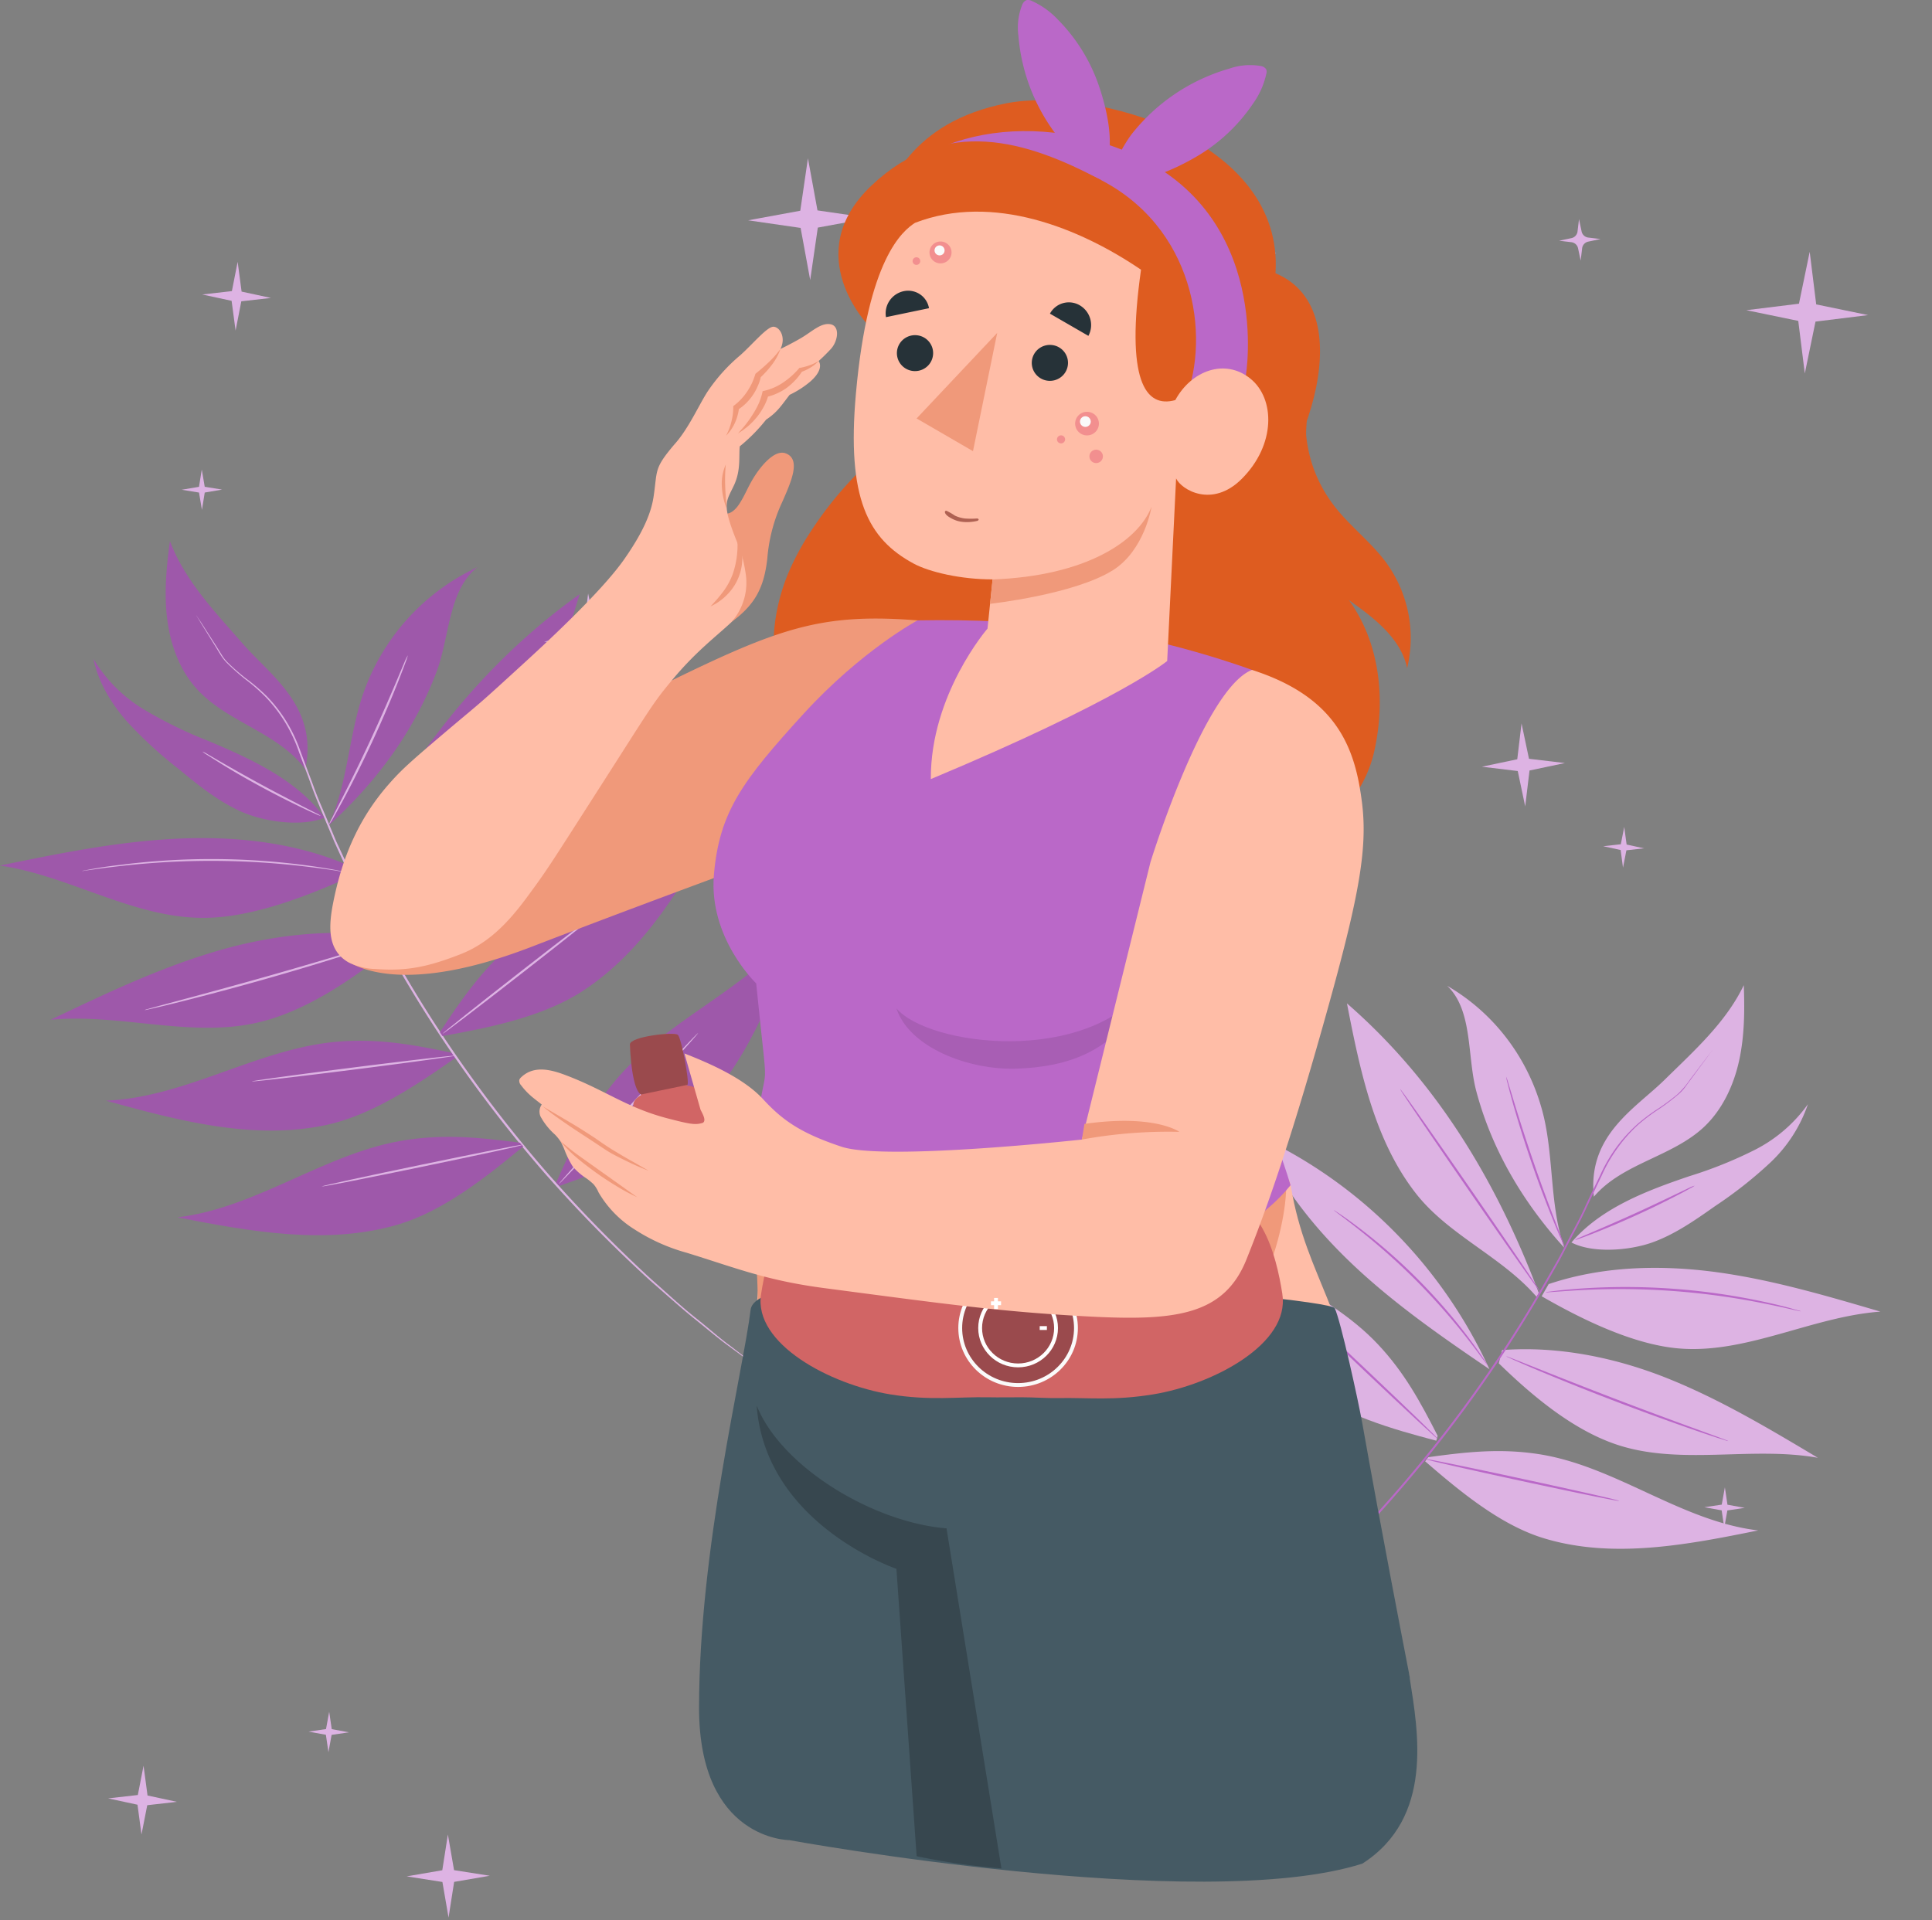 <svg width="503" height="500" fill="none" xmlns="http://www.w3.org/2000/svg"><rect width="100%" height="100%" fill="#808080" stroke="none"/><path d="M79.482 200.322c3.417-16.282-8.966-24.315-16.207-32.617-7.241-8.302-15.146-16.475-19.035-26.78-.91 6.706-1.553 13.508-.718 20.213.836 6.706 3.214 13.38 7.81 18.371 7.926 8.666 21.252 11.312 28.15 20.813zm-42.056-15.596a113.693 113.693 0 0016.903 8.259c11.076 4.659 23.105 10.165 30.154 19.945-6.02 2.485-15.822 1.071-21.788-1.628-5.967-2.699-11.076-6.823-16.068-10.958-4.901-3.796-9.474-8-13.668-12.565-4.06-4.681-7.37-10.166-8.645-16.229a38.12 38.12 0 0013.112 13.176zm57.01-3.728a56.976 56.976 0 0129.886-33.303c-7.67 5.988-7.241 18.264-10.712 27.369-5.849 15.468-15.822 28.836-28.087 39.923 4.97-10.648 5.185-22.87 8.913-33.989zm56.463-26.254c-5.356 17.578-11.055 35.852-23.77 49.113-9.973 10.391-24.948 14.997-35.35 24.927l-.492-1.071c14.386-28.912 33.26-54.17 59.612-72.969zM45.011 218.458c15.179-.825 30.7.674 44.744 6.48l1.564 3.289c-11.216 5.12-25.709 10.712-37.985 10.787-18.424.192-35.102-10.948-53.334-13.615 14.857-3.053 29.854-6.127 45.011-6.941zm10.199 29.575c14.546-4.424 30.496-6.427 45.524-4.135l.547 3.514c-9.64 7.648-21.135 15.521-33.068 18.595-17.846 4.596-36.698-2.217-55.037-.449 13.722-6.535 27.497-13.133 42.033-17.525zm47.657 1.178c13.165-7.273 26.297-14.707 38.252-23.834 11.954-9.126 22.752-20.041 30.196-33.11a132.091 132.091 0 00-68.62 57.244m16.067 25.827c-10.026 7.059-21.905 15.082-33.903 17.631-18.981 4.039-38.562-1.178-57.265-6.352 21.048-.825 40.04-13.925 61.057-15.414 10.37-.729 19.185.878 29.351 3.031" fill="#9E58AA"/><path d="M51.031 160.153c.13.169.252.344.364.525l1.072 1.575c.91 1.414 2.217 3.47 3.91 6.095l1.328 2.142a10.33 10.33 0 001.703 2.142 54.728 54.728 0 004.681 4.082 47.94 47.94 0 015.399 4.616 38.334 38.334 0 014.949 6.331 40.186 40.186 0 013.792 7.991l3.352 8.955c1.072 3.117 2.528 6.224 3.857 9.48l2.067 4.938 2.314 4.981a339.527 339.527 0 0023.255 42.344 350.94 350.94 0 0028.976 38.563 360.623 360.623 0 0027.54 28.236c4.21 3.707 7.927 7.188 11.429 9.962 3.503 2.775 6.363 5.356 8.902 7.199l5.742 4.402 1.478 1.168c.332.257.503.407.503.407s-.193-.118-.535-.364l-1.521-1.071-5.806-4.285c-2.56-1.832-5.485-4.339-8.966-7.134-3.481-2.796-7.252-6.213-11.494-9.909a353.74 353.74 0 01-27.669-28.193 346.458 346.458 0 01-29.05-38.67 337.48 337.48 0 01-23.255-42.387l-2.303-5.056c-.697-1.671-1.382-3.331-2.068-4.949-1.318-3.213-2.742-6.427-3.835-9.512-1.092-3.085-2.26-6.095-3.32-8.976a39.914 39.914 0 00-3.739-7.916 38.312 38.312 0 00-4.874-6.299 48.033 48.033 0 00-5.356-4.692 59.746 59.746 0 01-4.67-4.135 11.794 11.794 0 01-1.714-2.142 91.84 91.84 0 01-1.307-2.142l-3.813-6.138c-.418-.696-.74-1.232-.975-1.607l-.343-.557z" fill="#DDB3E3"/><path d="M21.338 226.823c.224-.072.453-.126.685-.16l1.982-.375c1.725-.321 4.285-.718 7.338-1.071a186.61 186.61 0 0148.878.193c3.106.428 5.602.846 7.327 1.178l1.981.396c.234.034.464.092.686.172a2.896 2.896 0 01-.707-.065l-1.992-.375a252.178 252.178 0 00-7.349-.996 207.092 207.092 0 00-48.77-.203c-3.118.353-5.624.685-7.36.942l-1.992.268a3.183 3.183 0 01-.707.096zm16.302 36.196c.203-.085.41-.156.622-.214l1.8-.504 6.652-1.789a1631.326 1631.326 0 0021.884-6.009c8.526-2.41 16.218-4.703 21.788-6.363l6.598-1.971 1.8-.514c.204-.071.416-.117.632-.139-.188.109-.39.192-.6.246l-1.767.621a631.694 631.694 0 01-6.545 2.143 755.151 755.151 0 01-21.756 6.523 728.867 728.867 0 01-21.938 5.86c-2.817.707-5.11 1.253-6.695 1.617l-1.821.407a2.444 2.444 0 01-.653.086zm111.565-52.617c-.147.141-.313.26-.493.354l-1.478.921a169.194 169.194 0 00-5.356 3.406 184.08 184.08 0 00-16.946 12.448 182.14 182.14 0 00-15.35 14.375 220.936 220.936 0 00-4.339 4.681l-1.167 1.275c-.133.155-.28.299-.439.428 0 0 .107-.182.353-.503l1.071-1.35c.954-1.168 2.389-2.817 4.21-4.799a157.125 157.125 0 0132.371-26.887c2.293-1.435 4.167-2.538 5.496-3.267l1.531-.825c.171-.102.35-.188.536-.257zm-14.826-33.935c.118.097-9.501 11.601-21.477 25.709-11.976 14.107-21.777 25.44-21.895 25.344-.118-.097 9.491-11.612 21.424-25.709 11.933-14.096 21.83-25.44 21.948-25.344zm-28.193-5.827c-.157.62-.358 1.229-.6 1.821-.418 1.168-1.071 2.828-1.864 4.885-1.617 4.102-3.985 9.726-6.823 15.832a307.883 307.883 0 01-7.702 15.435c-1.071 1.939-1.918 3.503-2.528 4.574-.31.573-.669 1.117-1.071 1.629.235-.597.51-1.177.825-1.736l2.367-4.649a484.582 484.582 0 007.552-15.489 486.977 486.977 0 006.962-15.746c.825-1.971 1.511-3.589 2.025-4.81.243-.602.53-1.185.857-1.746zm-53.495 25.066a6.68 6.68 0 011.232.621l3.214 1.874a515.862 515.862 0 0010.83 6.074c4.252 2.314 8.151 4.285 10.98 5.784l3.395 1.725c.42.19.818.424 1.189.696a6.648 6.648 0 01-1.286-.492 109.81 109.81 0 01-3.427-1.575 234.304 234.304 0 01-11.076-5.645c-4.264-2.314-8.056-4.553-10.712-6.224-1.35-.846-2.432-1.532-3.214-2.024a6.85 6.85 0 01-1.125-.814zM65.6 281.604c0-.15 11.783-1.778 26.447-3.631 14.665-1.854 26.512-3.214 26.533-3.075.022.139-11.783 1.778-26.458 3.632-14.675 1.853-26.512 3.224-26.522 3.074z" fill="#DDB3E3"/><path d="M136.222 298.55c-9.448 7.82-20.674 16.753-32.457 20.288-18.607 5.517-38.563 1.864-57.587-1.831 20.92-2.475 38.82-17.054 59.665-20.16 10.272-1.532 19.185-.632 29.489.718" fill="#9E58AA"/><path d="M83.744 308.962c0-.15 11.655-2.699 26.094-5.688 14.44-2.989 26.169-5.356 26.201-5.152.033.203-11.643 2.699-26.094 5.698-14.45 3-26.169 5.303-26.2 5.142z" fill="#DDB3E3"/><path d="M133.674 245.398c-7.819 6.845-13.507 14.675-19.153 23.405l.675.986c12.083-2.143 26.33-5.024 36.592-11.783 16.239-10.616 26.351-28.194 35.863-45.108-15.436 14.397-38.123 18.617-53.977 32.5z" fill="#9E58AA"/><path d="M157.326 236.357c.096.118-9.255 7.573-20.878 16.646-11.622 9.073-21.134 16.336-21.23 16.207-.097-.128 9.255-7.573 20.888-16.646 11.633-9.073 21.07-16.282 21.22-16.207z" fill="#DDB3E3"/><path d="M159.905 281.743c-6.609 8.034-10.947 16.689-15.093 26.212l.825.868c11.569-4.071 25.152-9.245 34.193-17.525 14.3-13.122 21.423-32.135 28.065-50.346-12.898 16.679-34.6 24.531-47.99 40.791z" fill="#9E58AA"/><path d="M181.726 269.039c.118.107-7.905 8.976-17.899 19.817-9.994 10.84-18.21 19.549-18.307 19.442-.096-.107 7.895-8.977 17.9-19.817 10.005-10.84 18.199-19.539 18.306-19.442zM472.852 79.268l13.507 2.785-13.689 1.692-2.785 13.508-1.704-13.69-13.507-2.785 13.69-1.692 2.795-13.519 1.693 13.7zM212.833 54.791l13.657 1.982-13.572 2.496-1.981 13.657-2.496-13.572-13.658-1.981 13.572-2.496 1.993-13.658 2.485 13.572zm210.66 165.134l4.531.986-4.585.514-.889 4.531-.611-4.606-4.531-.986 4.574-.514.889-4.52.622 4.595zM62.9 75.936l7.648 1.65-7.723.879-1.49 7.626-1.038-7.755-7.649-1.65 7.724-.878 1.5-7.627 1.028 7.755zM38.412 467.562l7.649 1.649-7.724.879-1.5 7.626-1.038-7.755-7.649-1.65 7.734-.878 1.49-7.627 1.038 7.756zM413.498 61.861l3.214.386-3.214.675a2.023 2.023 0 00-1.585 1.735l-.386 3.213-.675-3.213a2.025 2.025 0 00-1.724-1.585l-3.214-.386 3.214-.675a2.023 2.023 0 001.585-1.735l.386-3.214.674 3.214a2.027 2.027 0 001.725 1.585z" fill="#DDB3E3"/><path d="M181.967 284.299c-.264-.946-1.516-1.462-3.234-1.636.083-.061.173-.089.184-.149.357-1.763-1.934-10.653-2.583-12.832-.48-1.613-12.37 1.187-12.291 2.639.119 2.158 1.546 10.593 2.703 12.585.043.077.13.139.248.187-1.392.825-2.245 1.807-2.095 2.87 1.258 8.932 4.784 24.351 5.489 25.94 1.218 2.737 16.736 1.045 16.991-3.579.09-1.642-4.805-23.845-5.414-26.023l.002-.002z" fill="#D16565"/><path d="M178.998 282.5l-12 2.5c-.501 0-2.5-1.5-2.999-13.001-.091-2.077 11.608-3.392 12.5-2.5.891.893 2.999 12.001 2.499 13.001z" fill="#9A4A4D"/><path d="M414.966 311.616c-1.703-16.055 10.813-22.944 18.464-30.475 7.652-7.532 15.912-14.879 20.572-24.598.232 6.572.197 13.216-1.221 19.664-1.418 6.449-4.352 12.738-9.12 17.243-8.348 7.836-21.224 9.432-28.672 18.158m41.833-12.151a110.056 110.056 0 01-16.957 6.819c-11.048 3.745-23.079 8.273-30.736 17.278 5.529 2.873 15.05 2.117 20.998.003 5.949-2.115 11.256-5.855 16.464-9.522a109.687 109.687 0 0014.285-11.265 37.432 37.432 0 009.819-15.229 38.217 38.217 0 01-13.873 11.916zm-54.792-8.214c-1.666-7.252-4.761-14.049-9.099-19.983a52.9 52.9 0 00-16.146-14.548c6.709 6.401 5.15 18.281 7.551 27.369 4.098 15.448 12.297 29.161 22.911 40.825-3.687-10.721-2.735-22.599-5.217-33.663zm-51.352-29.96c3.416 17.509 7.148 35.719 18.006 49.562 8.519 10.856 22.366 16.413 31.369 26.855l.568-1.014c-11.033-29.2-26.643-55.119-49.943-75.403zm96.2 69.994c-14.531-1.948-29.627-1.616-43.686 3.113l-1.815 3.164c10.297 5.941 23.679 12.523 35.533 13.575 17.724 1.564 34.855-8.275 52.662-9.574-14.081-4.131-28.177-8.299-42.694-10.278zm-12.372 27.802c-13.57-5.491-28.74-8.632-43.427-7.507l-.867 3.449c8.566 8.329 18.861 16.993 30.05 20.94 16.734 5.897 35.543.536 53.026 3.66-12.581-7.516-25.222-15.063-38.782-20.542zm-46.774-2.564c-11.91-8.078-23.774-16.314-34.349-26.104-10.574-9.79-19.871-21.267-25.738-34.589 26.59 12.4 47.888 33.951 60.238 60.956m-16.846 23.754c8.97 7.77 19.635 16.642 30.944 20.051 17.891 5.431 37.254 1.707 55.759-2.049-20.193-2.395-37.212-16.866-57.337-19.899-9.905-1.489-18.55-.552-28.55.828" fill="#DDB3E3"/><path d="M445.808 273.441s-.114.18-.351.529l-1.088 1.483-4.211 5.701c-.451.624-.938 1.276-1.444 1.979a10.8 10.8 0 01-1.83 1.924 56.394 56.394 0 01-4.848 3.681 47.383 47.383 0 00-5.543 4.161 37.945 37.945 0 00-5.187 5.816 39.904 39.904 0 00-4.303 7.423 1667.228 1667.228 0 00-4.011 8.468c-1.334 2.954-2.983 5.886-4.548 8.96l-2.435 4.654-2.663 4.687a338.921 338.921 0 01-26.112 39.48 346.88 346.88 0 01-31.278 35.448 350.204 350.204 0 01-28.962 25.376c-4.379 3.278-8.259 6.365-11.861 8.781-3.603 2.416-6.595 4.679-9.204 6.275l-5.929 3.78-1.551.97a7.818 7.818 0 01-.528.308s.159-.131.506-.366l1.513-1.008 5.879-3.863c2.581-1.622 5.58-3.862 9.141-6.349 3.561-2.488 7.447-5.552 11.807-8.843a359.64 359.64 0 0028.837-25.394 351.833 351.833 0 0031.209-35.414 341.806 341.806 0 0026.108-39.394c.911-1.573 1.8-3.139 2.673-4.675.873-1.535 1.636-3.118 2.443-4.641 1.551-3.054 3.222-5.983 4.555-8.937 1.333-2.954 2.745-5.734 4.039-8.443a40.727 40.727 0 014.388-7.488 39.157 39.157 0 015.312-5.797 47.89 47.89 0 015.597-4.165 56.333 56.333 0 004.837-3.617 22.78 22.78 0 003.296-3.899l4.285-5.637 1.127-1.456c.191-.333.335-.498.335-.498z" fill="#BA68C8"/><path d="M468.856 341.465a2.386 2.386 0 01-.667-.097l-1.903-.425c-1.65-.388-4.046-.918-7.006-1.507a189.505 189.505 0 00-47.061-3.511c-3.03.142-5.463.348-7.178.453l-1.958.138a2.513 2.513 0 01-.682.003c.222-.067.45-.11.68-.129l1.941-.243c1.688-.212 4.147-.437 7.187-.646a170.866 170.866 0 0147.167 3.526c2.962.647 5.338 1.232 6.976 1.698l1.875.534c.218.038.43.107.629.206zm-18.918 33.795a2.234 2.234 0 01-.613-.154l-1.719-.537c-1.493-.47-3.637-1.191-6.29-2.107-5.299-1.819-12.578-4.437-20.568-7.481a663.684 663.684 0 01-20.326-8.129 343.324 343.324 0 01-6.07-2.613l-1.643-.75a3.302 3.302 0 01-.559-.292c.207.033.408.096.598.186l1.691.644 6.162 2.447a1481.328 1481.328 0 0020.351 7.965c7.958 3.04 15.238 5.724 20.499 7.64l6.231 2.277 1.682.643c.202.061.395.149.574.261zm-102.684-60.118c.18.069.349.163.503.279l1.389.921c1.203.806 2.898 2.033 4.947 3.595a146.526 146.526 0 0128.424 28.653c1.56 2.076 2.778 3.796 3.574 5.006l.914 1.402c.116.16.215.332.295.514a2.456 2.456 0 01-.382-.438l-1-1.338c-.879-1.222-2.112-2.856-3.706-4.914a170.016 170.016 0 00-13.326-15.174 170.9 170.9 0 00-15.044-13.417 191.086 191.086 0 00-4.841-3.723l-1.321-1.01a2.784 2.784 0 01-.426-.356zm17.3-31.516c.132-.091 8.405 11.676 18.496 26.281 10.09 14.604 18.168 26.519 18.036 26.609-.132.091-8.407-11.665-18.496-26.28-10.088-14.615-18.179-26.52-18.036-26.61zm27.567-3.256c.247.564.446 1.15.594 1.751.38 1.219.876 2.848 1.467 4.816a526.725 526.725 0 005.114 15.782c2.098 6.126 4.17 11.616 5.69 15.568l1.806 4.69c.245.563.447 1.145.605 1.742a12.606 12.606 0 01-.799-1.66 117.574 117.574 0 01-1.963-4.636 284.643 284.643 0 01-5.846-15.525c-2.109-6.128-3.829-11.764-4.974-15.86-.567-2.052-1.015-3.717-1.298-4.88a13.046 13.046 0 01-.396-1.788zm49.103 28.379a5.761 5.761 0 01-1.188.713 82.95 82.95 0 01-3.245 1.743 220.213 220.213 0 01-10.906 5.308 226.942 226.942 0 01-11.157 4.722c-1.445.567-2.621.995-3.43 1.288a7.158 7.158 0 01-1.288.391 5.462 5.462 0 011.171-.605l3.37-1.451a534.157 534.157 0 0011.083-4.864c4.311-1.957 8.131-3.806 10.957-5.147l3.306-1.592a7.402 7.402 0 011.327-.506zm-19.694 82.094c-.026.168-11.357-2.151-25.299-5.161-13.942-3.009-25.213-5.583-25.176-5.75.036-.167 11.357 2.151 25.308 5.173 13.95 3.022 25.26 5.556 25.167 5.738z" fill="#BA68C8"/><path d="M373.947 375.164c-11.344-2.971-24.567-6.755-33.764-14.039-14.539-11.585-22.54-29.547-30.038-46.757 13.408 15.174 34.736 20.956 48.6 35.699 6.836 7.27 10.987 14.866 15.546 23.815" fill="#DDB3E3"/><path d="M337.246 339.549c.105-.117 8.512 7.671 18.781 17.403 10.268 9.732 18.515 17.717 18.411 17.835-.105.117-8.521-7.684-18.79-17.416-10.268-9.731-18.506-17.705-18.402-17.822z" fill="#BA68C8"/><path d="M398.074 197.591l9.351 1.114-9.212 1.939-1.125 9.351-1.939-9.212-9.34-1.125 9.212-1.939 1.114-9.34 1.939 9.212zM322.962 64.732l9.352 1.114-9.212 1.939-1.125 9.351-1.939-9.212-9.341-1.114 9.212-1.939 1.115-9.351 1.938 9.212zM118.215 487.003l9.298 1.457-9.277 1.596-1.456 9.298-1.596-9.276-9.309-1.457 9.276-1.596 1.457-9.309 1.607 9.287zm37.053-322.223l10.369 1.232-10.219 2.153-1.243 10.37-2.153-10.22-10.358-1.242 10.208-2.143 1.243-10.369 2.153 10.219zm-97.445-37.287l-4.52.771-.73 4.52-.76-4.52-4.52-.729 4.52-.76.718-4.52.771 4.509 4.52.729zm33.045 323.615l-4.531.664-.825 4.51-.664-4.531-4.51-.825 4.542-.664.825-4.51.664 4.531 4.499.825zm55.434-266.543l-4.488.943-.546 4.552-.943-4.488-4.542-.535 4.478-.943.546-4.553.943 4.478 4.552.546zm307.956 208.089l-4.531.674-.814 4.51-.675-4.531-4.509-.814 4.531-.675.814-4.51.675 4.531 4.509.815z" fill="#DDB3E3"/><path d="M199.642 308.87s132.439-24.458 136.434 0c3.996 24.459 16.496 34.416 14.5 57.576-1.996 23.161-159.491 30.55-155.499-7.5 3.991-38.05 4.565-50.076 4.565-50.076z" fill="#FFBDA7"/><path d="M199.564 319.564c2.221-1.799 130.72-17.8 134.221-15.3 3.5 2.501-1.5 33.501-15.5 44-14.001 10.5-120.999.784-120.999-7.999 0-8.765-.501-11-.501-13.5 0-2.501-.963-4.171 2.779-7.201z" fill="#F0997A"/><path d="M182 444.738c0-41.463 11.435-87.417 13.428-103.667 1.994-16.249 150.572-3.447 152.072-.4 1.5 3.048 6.105 23.911 7.187 30.017 5.112 28.831 10.936 58.729 12.166 65.106 0 .324.133.635.178.959v.298c2.148 13.78 6.344 36.26-12.343 48.252-42.114 13.397-149.232-6.124-149.232-6.124s-23.456 0-23.456-34.441z" fill="#455A64"/><path d="M246.428 397.988l14.295 88.568a171.967 171.967 0 01-22.074-3.188l-5.266-74.84S199.291 396.999 197.001 366c6.485 16.238 30.656 30.527 49.427 31.988z" fill="#37474F"/><path d="M339.041 105.426c.456.384.778.9.922 1.476.595 1.875-.089 4.768.134 6.805a37.747 37.747 0 001.279 6.392 36.04 36.04 0 005.95 11.587c4.105 5.359 9.683 9.492 13.655 14.939a33.441 33.441 0 015.68 13.097c.926 4.719.82 9.581-.311 14.256-1.636-7.78-8.656-13.108-15.171-17.714 8.18 11.233 9.668 26.305 6.5 39.856-2.574 10.879-11.097 19.839-20.676 25.448a54.075 54.075 0 01-27.012 6.791 34.365 34.365 0 003.243-5.728c.6-1.218.978-2.533 1.115-3.882a33.87 33.87 0 01-.297-3.513c-7.437 9.713-19.917 13.994-31.623 17.713a20.21 20.21 0 01-6.932 1.388 16.723 16.723 0 01-6.039-1.624c-9.519-4.186-17.308-11.478-22.073-20.666a34.055 34.055 0 003.971 19.972 102.551 102.551 0 01-3.659-1.712c-29.436-14.407-56.523-46.838-42.496-80.981a68.807 68.807 0 015.771-10.761 96.401 96.401 0 0112.629-15.662c4.06-4.074 8.924-6.967 12.092-11.809 2.113-3.144 5.088-10.657 4.686-14.51l3.6.31 59.349 4.886 28.558 2.362c2.291.221 5.474-.118 7.155 1.284z" fill="#DE5C20"/><path d="M238.893 161.549c-32.055-2.524-41.158 4.65-95.197 30.999-27.517 13.388-54.96 56.418-54.96 56.418s11.155 12.488 49.829-2.48c38.286-14.762 78.67-29.302 78.67-29.302l21.658-55.635zm-49.55-27.811s1.488 0 3.094-2.45c1.607-2.45 2.172-4.325 3.868-7.041 1.695-2.716 5.265-7.219 8.181-6.215 4.164 1.476 1.487 7.381-.7 12.415a42.767 42.767 0 00-4.016 15.012c-.862 7.572-3.138 12.016-9.534 16.665l-.893-28.386z" fill="#F0997A"/><path d="M154.612 207.442c-11.587 18.097-12.346 19.352-17.433 26.231-4.879 6.613-9.981 11.912-17.15 14.761-8.315 3.248-13.953 4.547-22.312 3.897a16.46 16.46 0 01-7.036-1.756c-5.28-3.086-5.22-8.857-4-15.19 2.468-12.68 7.005-22.526 14.383-30.999 3.495-3.985 5.325-5.639 16.228-14.879 8.924-7.514 6.753-5.506 19.084-16.784 11.185-10.215 21.478-20.415 26.149-27.102 4.67-6.687 6.946-11.72 7.63-16.237 1.057-6.997 0-7.248 5.385-13.61 3.748-4.133 6.411-10.333 8.716-13.861a45.09 45.09 0 018.523-9.447c3.407-3.07 7.006-7.484 8.643-7.381 1.636.103 3.257 2.805 1.77 5.786 0 0 2.885-1.372 5.548-2.952 2.662-1.58 5.087-3.986 7.541-3.469 2.454.517 1.904 4.428 0 6.466-1.904 2.037-3.153 3.1-3.153 3.1s1.71 1.977-2.217 5.387a24.809 24.809 0 01-5.325 3.41c-2.29 2.953-3.198 4.517-6.128 6.466a44.285 44.285 0 01-6.857 6.952c-.283 2.628.327 6.185-1.487 10.097-1.815 3.912-2.975 4.532-.536 11.381 1.636 4.62 2.663 5.787 3.54 11.529a15.406 15.406 0 01-.431 6.882 15.49 15.49 0 01-3.392 6.019c-3.837 3.587-9.311 7.661-15.528 15.219-4.983 5.964-5.563 7.322-20.155 30.084z" fill="#FFBDA7"/><path d="M203.193 90.871a25.12 25.12 0 01-2.975 3.38 52.237 52.237 0 01-3.376 2.953l-.164.148-.089.28a17.134 17.134 0 01-.863 2.229 18.49 18.49 0 01-1.204 2.111 15.207 15.207 0 01-3.288 3.542l-.327.237v.339a16.022 16.022 0 01-.119 1.845 16.576 16.576 0 01-.372 1.875 14.493 14.493 0 01-.565 1.845 19.057 19.057 0 01-.803 1.786 11.337 11.337 0 002.29-3.321c.281-.625.51-1.272.685-1.934.193-.67.322-1.357.386-2.052l-.312.576a13.519 13.519 0 003.882-3.794c.512-.741.946-1.532 1.294-2.361a11.21 11.21 0 00.848-2.584l-.253.428a25.62 25.62 0 003.139-3.468 14.821 14.821 0 002.186-4.06zM213.145 94a12.8 12.8 0 01-2.365 1.123c-.804.287-1.63.51-2.47.664h-.163l-.179.206a20.253 20.253 0 01-4.031 3.587 14.491 14.491 0 01-4.834 2.156l-.55.132-.119.532a15.535 15.535 0 01-.952 2.79c-.43.934-.927 1.837-1.488 2.701a27.099 27.099 0 01-1.785 2.554c-.624.841-1.368 1.609-2.067 2.421a20.62 20.62 0 002.633-1.905 17.894 17.894 0 002.275-2.347 16.855 16.855 0 001.815-2.745c.547-.989.958-2.047 1.22-3.144l-.655.664a13.099 13.099 0 002.901-.96 14.235 14.235 0 002.558-1.476 17.322 17.322 0 002.187-1.978 15.288 15.288 0 001.785-2.317l-.328.221a10.911 10.911 0 002.484-1.166A9.178 9.178 0 00213.145 94zm-24.187 26.97a12.198 12.198 0 00-1.026 5.683c.093 1.941.5 3.855 1.205 5.668 0-.974-.09-1.919-.164-2.863a61.202 61.202 0 01-.164-2.835 42.503 42.503 0 01.149-5.653zm2.914 18.304c.391 3.428.021 6.9-1.085 10.17a18.396 18.396 0 01-2.365 4.429 40.7 40.7 0 01-3.436 4.03 14.136 14.136 0 004.462-3.189 13.4 13.4 0 002.975-4.723 13.63 13.63 0 00-.551-10.717z" fill="#F0997A"/><path d="M281.836 163.586c22.119 2.642 44.192 10.894 44.192 10.894 6.129 3.159 17.85 7.72 14.116 46.616-1.294 13.285-15.93 35.427-15.499 58.662.298 15.957 1.78-2.431 11.359 28.878-26.64 32.859-111.257 34.967-140.5-.992 3.748-41.863 5.311-12.136 1.37-51.563 0 0-12.391-11.81-11.007-28.239 1.383-16.429 7.437-24.519 23.382-42.011 15.247-16.636 29.645-24.282 29.645-24.282 14.344-.266 28.69.414 42.942 2.037z" fill="#BA68C8"/><path d="M333.878 337.054C332.204 326.355 328.195 311 314.976 311c-12.444 0-35.535 17.841-46.74 22.423-.756.307-1.371.4-2.222.4s-1.872-.093-2.638-.4C252.162 328.841 229.477 311 217.043 311c-13.219 0-17.228 15.355-18.902 26.054-2.014 12.869 17.975 23.493 33.653 26.054 10.335 1.686 17.616.605 25.417.754 2.941.056 5.617 0 8.794 0 3.177 0 6.562.261 9.503.205 7.801-.149 14.372.727 24.698-.959 15.687-2.561 35.667-13.185 33.653-26.054h.019z" fill="#D16565"/><path d="M265.063 360.667c8.319 0 15.063-6.641 15.063-14.833 0-8.193-6.744-14.834-15.063-14.834S250 337.641 250 345.834c0 8.192 6.744 14.833 15.063 14.833z" fill="#9A4A4D" stroke="#FAFAFA" stroke-miterlimit="10"/><path d="M265.063 355.564c5.457 0 9.881-4.356 9.881-9.731 0-5.374-4.424-9.73-9.881-9.73s-9.881 4.356-9.881 9.73c0 5.375 4.424 9.731 9.881 9.731z" fill="#9A4A4D" stroke="#fff" stroke-miterlimit="10"/><path d="M270.689 345.833h1.873" stroke="#fff" stroke-miterlimit="10"/><path opacity=".1" d="M233.373 262.561c8.315 9.86 49.666 15.056 65.447-6.112-6.991 17.714-21.434 21.404-34.122 21.833-12.688.428-28.038-5.595-31.325-15.721z" fill="#000"/><path d="M297.645 154.448c5.013-4.236 12.643-6.908 24.453-16.34 16.362-13.286 33.632-56.994 9.981-66.958 2.261-35.132-47.598-48.55-69.91-44.284-25.108 4.916-30.715 21.227-35.178 30.763-13.149 8.502-1.591 25.315-1.591 25.315l72.245 71.504z" fill="#DE5C20"/><path d="M294.015 39.782c37.543 16.09 30.329 58.101 30.329 58.101-4.164-1.993-8.746-2.229-14.16 1.196 4.462-18.659-2.796-46.676-32.426-55.813-27.682-8.517-48.149 6.45-50.796 14.363 4.7-20.43 37.349-30.63 67.053-17.847z" fill="#BA68C8"/><path d="M320.076 17.861a16.361 16.361 0 018.196-.664 2.064 2.064 0 011.383.842c.142.431.142.896 0 1.328A21.058 21.058 0 01326.219 27a45.412 45.412 0 01-15.097 14.008c-5.281 3.041-13.015 6.57-19.203 5.905a2.336 2.336 0 01-1.146-.384c-2.692-1.919 2.633-10.023 3.853-11.588a49.876 49.876 0 0125.45-17.078zm-53.92-16.65A2.018 2.018 0 01267.257.03a2.201 2.201 0 011.324.192 21.255 21.255 0 016.842 4.886 45.28 45.28 0 0110.769 17.507c1.934 5.742 3.853 13.979 1.978 19.854-.111.39-.321.745-.609 1.033-2.455 2.244-9.371-4.576-10.665-6.067A49.271 49.271 0 01265.145 9.3a15.86 15.86 0 011.011-8.09z" fill="#BA68C8"/><path d="M286.771 46.956c-19.604-10.48-40.636-16.784-59.81 1.3-19.173 18.082-.595 36.784-.595 36.784l60.405-38.084z" fill="#DE5C20"/><path d="M238.222 58.027c-3.257 2.126-12.257 9.344-15.38 44.432-2.454 27.397 3.183 37.892 14.993 44.284 4.195 2.273 12.495 4.148 20.586 4.133l-1.323 12.813s-14.875 17.167-14.756 39.191c49.398-20.666 61.536-30.748 61.536-30.748l2.32-47.546c1.383 2.952 9.356 7.779 17.031.177 9.014-8.96 8.732-20.976 2.321-26.157-6.634-5.373-15.395-2.096-19.56 5.58-7.854 2.199-12.985-5.285-8.925-33.951C281.12 59.4 258.54 50.218 238.222 58.027z" fill="#FFBDA7"/><path d="M258.422 150.891c24.171-.871 37.87-9.905 41.381-18.924 0 0-1.785 11.351-10.115 16.562-10.1 6.303-31.92 8.709-31.92 8.709l.654-6.347z" fill="#F0997A"/><path d="M278.024 95.034a4.663 4.663 0 01-1.093 2.495 4.723 4.723 0 01-2.308 1.47 4.748 4.748 0 01-2.741-.052 4.717 4.717 0 01-2.249-1.558 4.653 4.653 0 01-.4-5.192 4.701 4.701 0 011.984-1.879 4.745 4.745 0 012.701-.465 4.709 4.709 0 013.133 1.748c.77.971 1.12 2.206.973 3.433zm-35.115-2.539a4.667 4.667 0 01-1.091 2.495 4.723 4.723 0 01-2.305 1.47 4.75 4.75 0 01-2.74-.048 4.721 4.721 0 01-2.25-1.554 4.657 4.657 0 01-.411-5.189 4.704 4.704 0 011.978-1.882 4.748 4.748 0 012.699-.473 4.696 4.696 0 013.142 1.743c.382.481.666 1.032.834 1.622.167.59.216 1.207.144 1.816z" fill="#263238"/><path d="M259.625 86.694l-6.307 30.792-14.681-8.517 20.988-22.275z" fill="#F0997A"/><path d="M230.667 82.59l11.2-2.332a5.472 5.472 0 00-2.346-3.619 5.545 5.545 0 00-4.258-.81 5.952 5.952 0 00-3.663 2.467 5.87 5.87 0 00-.933 4.294zm52.699 4.871l-10.011-5.786a5.59 5.59 0 013.415-2.733 5.62 5.62 0 014.35.563 5.985 5.985 0 012.731 3.531 5.938 5.938 0 01-.485 4.425z" fill="#263238"/><path d="M254.758 135.185l-.074-.076a.64.64 0 00-.372-.089c-1.03.075-2.065.075-3.096 0a8.872 8.872 0 01-2.588-.737c-.703-.48-1.44-.905-2.205-1.271a.313.313 0 00-.149-.006.337.337 0 00-.272.324c.074.8 1.238 1.41 1.882 1.753.775.41 1.613.677 2.477.788.921.121 1.854.121 2.775 0 .467-.052.931-.137 1.387-.254.21-.14.334-.292.235-.432z" fill="#AF6152"/><path d="M241.999 65.87a2.858 2.858 0 012.735-2.978c1.584-.072 2.927 1.143 3 2.714.074 1.572-1.151 2.905-2.735 2.978-1.583.073-2.927-1.142-3-2.714zm-4.387 1.959a.984.984 0 00.147.699.996.996 0 001.297.339.994.994 0 00.534-.94.987.987 0 00-.741-.894 1.003 1.003 0 00-1.088.415.976.976 0 00-.149.38z" fill="#F28F8F"/><path d="M243.354 64.876a1.29 1.29 0 00.14.982c.175.296.462.511.797.598a1.287 1.287 0 001.373-.458 1.26 1.26 0 00.218-.457 1.3 1.3 0 00-.139-.988 1.321 1.321 0 00-.798-.606 1.317 1.317 0 00-.989.138 1.299 1.299 0 00-.602.791z" fill="#FAFAFA"/><path d="M279.916 110.297a3.052 3.052 0 00.515 1.712 3.09 3.09 0 001.388 1.137 3.118 3.118 0 003.378-.663 3.049 3.049 0 00.668-3.353 3.078 3.078 0 00-1.146-1.377 3.11 3.11 0 00-1.724-.511c-.817 0-1.6.322-2.177.895a3.04 3.04 0 00-.902 2.16zm-3.673 5.167a1.051 1.051 0 01-1.056-1.048c0-.579.472-1.048 1.056-1.048.583 0 1.056.469 1.056 1.048 0 .579-.473 1.048-1.056 1.048zm7.391 3.38c0 .345.103.681.296.968a1.755 1.755 0 001.802.74 1.76 1.76 0 00.898-.476 1.724 1.724 0 00.381-1.898 1.759 1.759 0 00-2.293-.943 1.736 1.736 0 00-1.084 1.609z" fill="#F28F8F"/><path d="M282.578 111.168a1.393 1.393 0 01-1.398-1.387c0-.767.626-1.388 1.398-1.388.773 0 1.399.621 1.399 1.388 0 .766-.626 1.387-1.399 1.387z" fill="#FAFAFA"/><path d="M281.67 296.748l17.85-72.212s13.892-45.126 26.431-50.086c22.401 7.174 26.893 20.666 28.634 34.468 1.591 12.488-.952 25.611-10.189 58.307-8.925 31.708-15.128 48.905-19.902 60.802-5.95 14.762-18.98 15.987-41.649 14.762-22.668-1.225-36.918-3.233-68.422-7.381-15.157-2.007-23.1-5.329-35.699-9.196a48.712 48.712 0 01-13.521-6.067 28.016 28.016 0 01-9.37-9.639 8.093 8.093 0 00-1.294-2.111 16.31 16.31 0 00-1.904-1.565 16.085 16.085 0 01-3.511-3.055 24.081 24.081 0 01-2.186-4.429 18.539 18.539 0 00-.967-2.052 12.494 12.494 0 00-1.488-1.845 17.303 17.303 0 01-3.763-4.723 3.177 3.177 0 01.327-3.1s-2.112-1.624-2.796-2.229a17.81 17.81 0 01-2.588-2.79 1.685 1.685 0 01-.461-1.373c.094-.277.264-.522.491-.709 3.406-3.262 8.032-1.919 11.899-.428 10.115 3.868 15.648 8.385 26.194 11.13 5.727 1.477 7.184 1.801 9.192 1.167.819-.502.298-1.742-.58-3.381l-4.209-14.687c6.515 2.553 15.41 6.406 20.467 11.897 5.057 5.492 9.787 8.857 20.512 12.415 11.394 3.719 62.502-1.89 62.502-1.89z" fill="#FFBDA7"/><path d="M281.669 296.748a124.845 124.845 0 0125.376-2.007s-6.366-4.68-24.707-2.067l-.669 4.074zm-140.367-8.65c2.068 1.742 4.284 3.277 6.501 4.797 2.216 1.521 4.462 2.953 6.708 4.429 1.116.738 2.201 1.476 3.391 2.243 1.19.768 2.35 1.359 3.555 1.964 2.41 1.225 4.864 2.362 7.438 3.351l-3.511-2.023a117.173 117.173 0 01-3.51-2.007c-1.16-.694-2.306-1.358-3.421-2.082a101.856 101.856 0 01-3.332-2.273c-2.246-1.476-4.537-2.952-6.842-4.295l-6.977-4.104zm4.506 8.96a32.395 32.395 0 004.462 4.517c1.592 1.343 3.258 2.598 4.938 3.809a77.196 77.196 0 005.206 3.424 46.549 46.549 0 005.504 2.952c-1.711-1.18-3.377-2.406-5.072-3.601l-5.043-3.587-5.042-3.587c-1.74-1.24-3.377-2.584-4.953-3.927z" fill="#F0997A"/><path d="M258 339.378h2.629M259.312 338v2.868" stroke="#fff" stroke-miterlimit="10"/></svg>